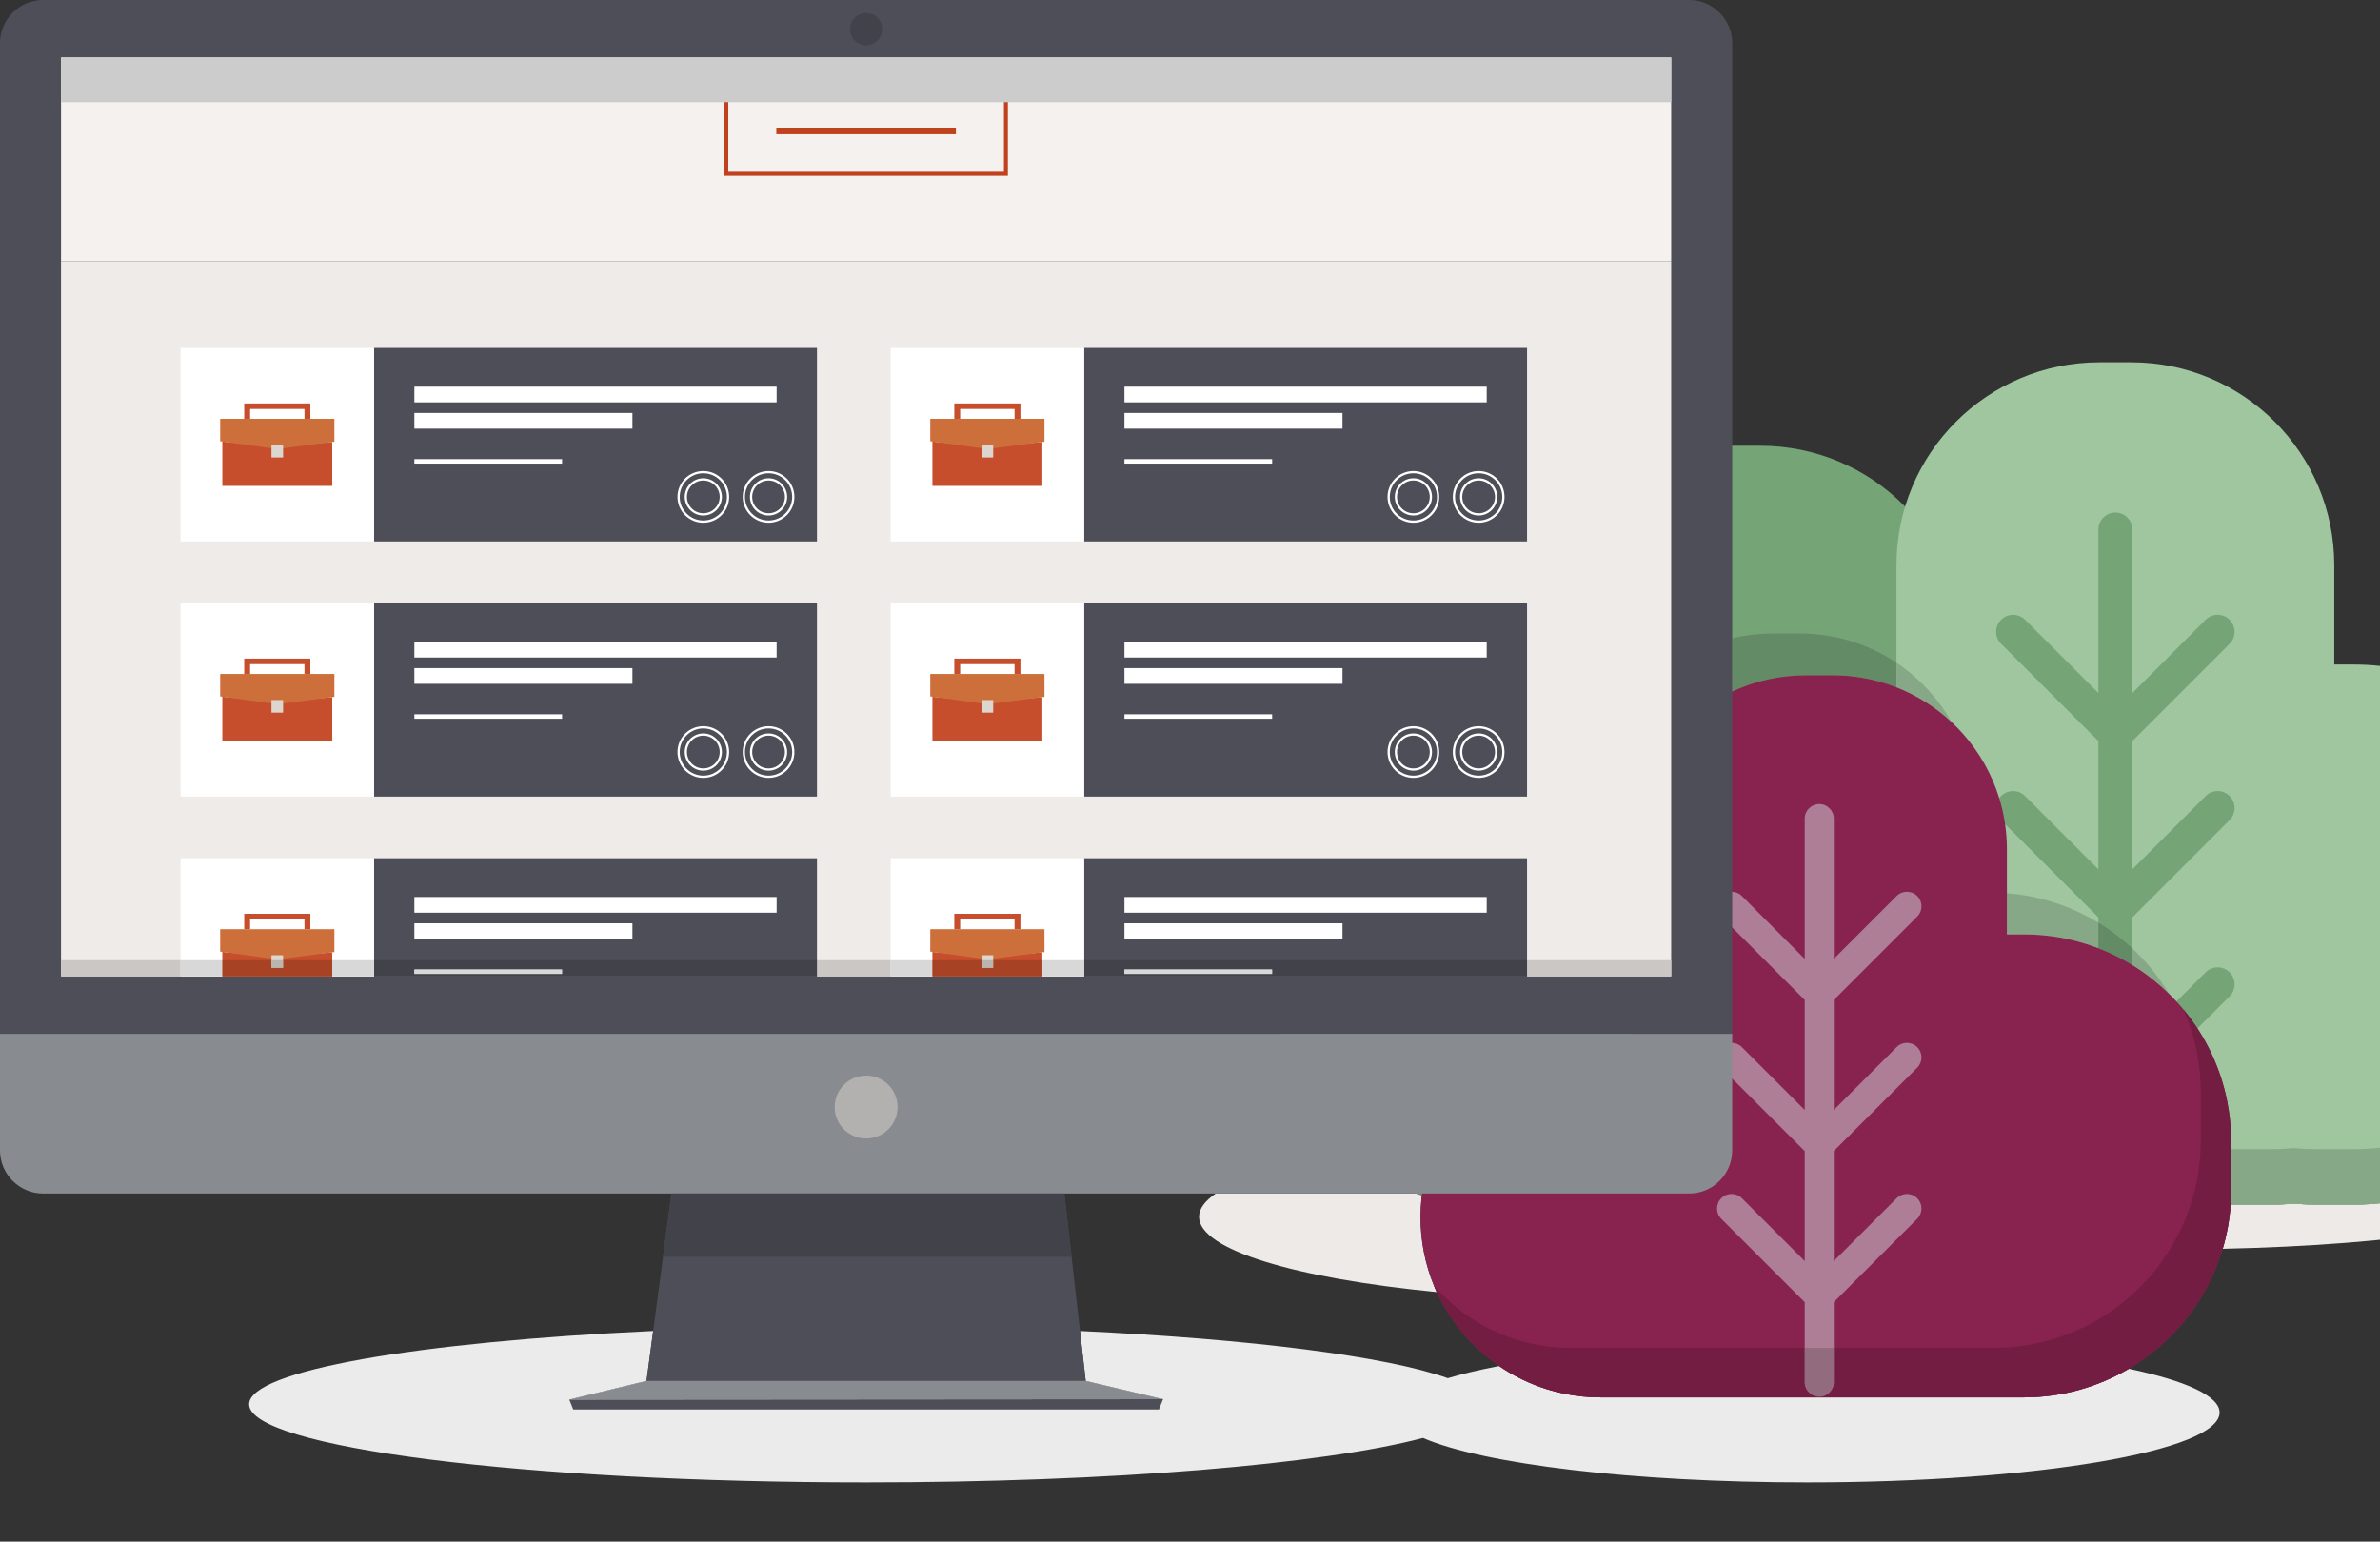 <?xml version="1.0" encoding="utf-8"?>
<!-- Generator: Adobe Illustrator 15.1.0, SVG Export Plug-In  -->
<!DOCTYPE svg PUBLIC "-//W3C//DTD SVG 1.1//EN" "http://www.w3.org/Graphics/SVG/1.1/DTD/svg11.dtd">
<svg version="1.1"
	 xmlns="http://www.w3.org/2000/svg" xmlns:xlink="http://www.w3.org/1999/xlink" xmlns:a="http://ns.adobe.com/AdobeSVGViewerExtensions/3.0/"
	 x="0px" y="0px" width="1062px" height="688px" viewBox="0 0 1062 688" enable-background="new 0 0 1062 688" xml:space="preserve"
	>
<rect x="0" y="0" width="1062" height="688" fill="#333333" stroke="none"/>
<defs>
</defs>
<path fill="#EDEAE7" d="M1106.41,521.922c-16.348,9.954-35.545,15.687-56.082,15.687h-16.844c-2.92,0-5.801-0.121-8.656-0.352
	c-0.482-0.039-0.962-0.08-1.441-0.124c-0.58,0.06-1.16,0.114-1.742,0.163c-2.424,0.206-4.868,0.313-7.34,0.313h-18.949
	c-0.477,6.799-1.682,13.403-3.553,19.718l0,0c79.324-1.743,140.014-11.382,140.014-23.01
	C1131.816,529.762,1122.504,525.512,1106.41,521.922"/>
<path fill="#EDEAE7" d="M631.791,532.651h-89.302c-4.847,3.303-7.446,6.794-7.446,10.404c0,14.724,43.211,27.461,106.051,33.572
	c-0.024-0.053-0.049-0.107-0.072-0.161c-0.053-0.11-0.102-0.223-0.15-0.336c-0.008-0.019-0.017-0.038-0.025-0.057
	c-0.188-0.406-0.363-0.823-0.542-1.25c-0.019-0.043-0.038-0.086-0.056-0.13c-0.147-0.332-0.284-0.675-0.424-1.019l-0.011-0.01
	c-3.827-9.376-5.944-19.639-5.944-30.393c0-1.481,0.039-2.955,0.119-4.417c0.074-1.384,0.186-2.759,0.334-4.123
	c0.047-0.433,0.098-0.864,0.152-1.294C633.574,533.19,632.679,532.928,631.791,532.651"/>
<path fill="#75A477" d="M884.777,295.572h-8.744v-6.042c0-50.04-40.566-90.605-90.607-90.605h-14.139
	c-50.041,0-91.666,43.605-90.605,90.605v59.604h-22.93c-48.018,0-86.951,38.924-86.951,86.954v13.568
	c0,34.201,19.742,63.779,48.455,77.974c4.83,2.399,9.92,4.35,15.219,5.81c7.404,2.064,15.217,3.159,23.277,3.159h190.99
	c3.066,0,6.102-0.155,9.086-0.468l0.002-0.002c3.326,0.309,6.691,0.475,10.096,0.475h16.852
	c59.637,0,107.982-48.345,107.982-107.981v-25.069C992.76,343.915,944.414,295.572,884.777,295.572"/>
<path fill="#9FC69F" d="M1050.334,296.575h-8.744v-44.277c0-50.041-40.566-90.606-90.606-90.606h-14.14
	c-50.04,0-90.607,40.565-90.607,90.606v97.838h-22.928c-48.021,0-86.951,38.929-86.951,86.95v13.569
	c0,48.021,38.93,86.95,86.951,86.95h190.994c3.068,0,6.098-0.164,9.084-0.473c3.324,0.307,6.69,0.473,10.096,0.473h16.852
	c59.637,0,107.982-48.345,107.982-107.981v-25.068C1158.316,344.92,1109.971,296.575,1050.334,296.575"/>
<path fill="#75A477" d="M994.902,365.978c2.959-2.958,2.959-7.754,0-10.712c-2.957-2.957-7.754-2.957-10.713,0l-32.7,32.704v-57.246
	l43.413-43.415c2.959-2.96,2.959-7.754,0-10.715c-2.957-2.957-7.754-2.957-10.713,0l-32.7,32.705v-72.981
	c0-4.185-3.394-7.575-7.577-7.575c-4.182,0-7.574,3.39-7.574,7.575v72.981l-32.704-32.705c-2.957-2.957-7.754-2.957-10.712,0
	c-2.957,2.96-2.957,7.754,0,10.715l43.416,43.415v57.246l-32.704-32.704c-2.957-2.957-7.754-2.957-10.712,0
	c-2.957,2.958-2.957,7.754,0,10.712l43.416,43.416v57.246l-32.704-32.705c-2.957-2.957-7.754-2.957-10.712,0
	c-2.957,2.959-2.957,7.754,0,10.713l43.416,43.416v46.51c0,4.183,3.393,7.575,7.574,7.575c4.184,0,7.577-3.392,7.577-7.575v-46.51
	l43.413-43.416c2.959-2.958,2.959-7.754,0-10.713c-2.957-2.957-7.754-2.957-10.713,0l-32.7,32.705v-57.246L994.902,365.978"/>
<path fill="#C9C6C3" d="M1021.645,537.296c-2.421,0.203-4.869,0.31-7.342,0.31h-18.947c0,0,0,0.001,0,0.002s0,0.001,0,0.001h18.949
	C1016.776,537.609,1019.221,537.501,1021.645,537.296 M1106.409,521.922c-16.345,9.953-35.538,15.684-56.075,15.684h-16.852
	c-2.914,0-5.799-0.121-8.654-0.349c2.855,0.231,5.736,0.352,8.656,0.352h16.844C1070.865,537.609,1090.063,531.876,1106.409,521.922
	L1106.409,521.922"/>
<path fill="#87A887" d="M1158.316,405.704c-0.458,59.247-48.633,107.136-107.988,107.136h-16.844c-3.41,0-6.768-0.167-10.096-0.479
	c-2.994,0.312-6.018,0.479-9.084,0.479h-18.721v18.222l0,0c0,2.199-0.075,4.38-0.229,6.544h18.947c2.473,0,4.921-0.106,7.342-0.31
	c0.582-0.049,1.164-0.104,1.744-0.165c0.479,0.045,0.959,0.087,1.439,0.126c2.855,0.228,5.74,0.349,8.654,0.349h16.852
	c20.537,0,39.73-5.73,56.075-15.684c2.607-1.587,5.146-3.285,7.603-5.081c7.563-5.531,14.377-12.021,20.269-19.292
	c15.03-18.553,24.036-42.188,24.036-67.925V405.704"/>
<path fill="#D8D8D8" d="M642.497,579.527c0.055,0.108,0.11,0.216,0.165,0.323c0.291,0.573,0.594,1.146,0.906,1.721
	c0.247,0.466,0.514,0.933,0.771,1.4c-0.258-0.467-0.524-0.933-0.77-1.4c-0.313-0.575-0.618-1.146-0.906-1.723
	C642.607,579.743,642.553,579.635,642.497,579.527 M641.094,576.627c0.045,0.097,0.089,0.194,0.134,0.291
	c-0.043-0.095-0.086-0.191-0.128-0.287c0-0.001-0.001-0.002-0.002-0.003L641.094,576.627"/>
<path fill="#C9C6C3" d="M641.021,576.467c0.023,0.054,0.048,0.107,0.072,0.161l0.004,0
	C641.072,576.575,641.046,576.521,641.021,576.467 M640.248,574.694c0.018,0.043,0.037,0.086,0.056,0.13
	c0.179,0.426,0.354,0.844,0.542,1.25c0.009,0.019,0.018,0.038,0.025,0.057c-0.008-0.02-0.017-0.039-0.025-0.059
	c-0.188-0.406-0.363-0.822-0.542-1.252C640.285,574.779,640.266,574.737,640.248,574.694 M633.988,538.856
	c-0.08,1.462-0.119,2.936-0.119,4.417c0,10.754,2.117,21.016,5.944,30.393l0.011,0.01c-0.001,0-0.002-0.001-0.002-0.002
	l-0.005-0.005c-3.829-9.375-5.946-19.639-5.946-30.396C633.871,541.792,633.908,540.319,633.988,538.856 M634.475,533.438
	c-0.055,0.431-0.105,0.862-0.152,1.294c0.048-0.432,0.099-0.864,0.154-1.294C634.476,533.439,634.475,533.439,634.475,533.438
	L634.475,533.438"/>
<path fill="#638B65" d="M634.576,532.651h-2.785c0.888,0.276,1.783,0.539,2.684,0.787l0,0l0,0c0,0,0.001,0,0.002,0
	c0,0,0-0.001,0-0.002c0.029-0.259,0.063-0.523,0.1-0.782C634.576,532.654,634.576,532.652,634.576,532.651 M803.175,282.748h-12.12
	c-6.233,0-12.297,0.735-18.107,2.123v23.748c9.957-4.647,21.068-7.241,32.784-7.241h12.116c4.193,0,8.316,0.33,12.321,0.977
	c5.577,0.889,10.957,2.37,16.067,4.382v-10.965C833.906,287.546,819.096,282.748,803.175,282.748"/>
<path fill="#87A887" d="M985.811,466.782c-0.123,0.204-0.246,0.406-0.37,0.609l0.075,0.149l0.003,0.006
	C985.617,467.292,985.715,467.037,985.811,466.782 M951.489,423.258v7.439c0.001,0,0.001,0,0.001,0.001
	c5.926,3.651,11.406,7.947,16.344,12.796C963.35,435.995,957.838,429.185,951.489,423.258 M895.521,398.644v18.354h7.498
	c11.109,0,21.755,1.964,31.625,5.551c0.572,0.208,1.135,0.418,1.693,0.635v-11.409c-1.621-0.984-3.275-1.921-4.961-2.806
	C920.521,403.253,908.391,399.635,895.521,398.644 M846.236,295.771v10.965c0.001,0,0.001,0,0.002,0.001
	c9.187,3.604,17.521,8.916,24.613,15.539c0.001,0,0.002,0.001,0.002,0.001c-5.568-9.856-13.234-18.377-22.382-24.959
	C847.736,296.79,846.991,296.274,846.236,295.771"/>
<path fill="#638B65" d="M936.338,411.776v11.409l0,0c5.301,2.047,10.368,4.571,15.151,7.512v-7.439
	C946.858,418.935,941.783,415.082,936.338,411.776"/>
<path fill="#EBEBEB" d="M291.455,593.993c-105.233,4.901-180.295,17.706-180.295,32.727c0,19.25,123.26,34.86,275.318,34.86
	c109.551,0,204.156-8.106,248.486-19.834c26.797,11.612,93.447,19.834,171.432,19.834c101.635,0,184.023-13.97,184.023-31.19
	c0-7.388-15.156-14.176-40.482-19.521c-13.758,8.104-29.796,12.758-46.918,12.758H714.219c-1.387,0-2.764-0.037-4.129-0.107
	c-1.375-0.07-2.734-0.176-4.08-0.311c-1.354-0.136-2.701-0.307-4.023-0.513c-1.324-0.2-2.646-0.44-3.953-0.711
	c-1.313-0.259-2.605-0.564-3.888-0.895c-1.288-0.334-2.558-0.688-3.816-1.089c-7.688-2.388-14.876-5.898-21.381-10.351
	c-8.722,1.659-16.409,3.475-22.897,5.422c-27.256-9.739-87.706-17.486-164.127-21.062l2.541,22.297l34.473,8.146l-1.806,4.527
	H255.811l-1.729-4.334h-0.07l34.473-8.339L291.455,593.993"/>
<path fill="#88224E" d="M995.584,509.564v21.498c0,2.199-0.075,4.381-0.229,6.546c-0.477,6.799-1.682,13.404-3.553,19.72
	c-6.705,22.698-21.88,41.765-41.865,53.542c-13.758,8.104-29.796,12.758-46.918,12.758H714.219c-1.387,0-2.764-0.037-4.129-0.107
	c-1.375-0.07-2.734-0.176-4.08-0.311c-1.354-0.136-2.701-0.307-4.023-0.513c-1.324-0.2-2.646-0.44-3.953-0.711
	c-1.313-0.259-2.605-0.564-3.888-0.895c-1.288-0.334-2.558-0.688-3.816-1.089c-7.688-2.388-14.876-5.898-21.381-10.351
	c-4.142-2.824-8.011-6.029-11.552-9.57c-2.27-2.27-4.41-4.669-6.393-7.205c-0.301-0.388-0.605-0.77-0.895-1.17
	c-0.494-0.635-0.959-1.283-1.418-1.928c-0.322-0.447-0.641-0.906-0.953-1.365c-0.434-0.647-0.863-1.295-1.28-1.94
	c-0.271-0.417-0.53-0.84-0.794-1.271c-0.424-0.688-0.836-1.388-1.241-2.088l-0.007-0.005c-0.281-0.513-0.576-1.023-0.846-1.536
	c-0.313-0.575-0.618-1.146-0.906-1.723c-0.201-0.382-0.4-0.782-0.588-1.166c-0.178-0.347-0.354-0.699-0.512-1.051
	c-0.161-0.33-0.318-0.666-0.465-1.001c-0.09-0.181-0.172-0.37-0.254-0.559c-0.188-0.406-0.363-0.822-0.542-1.252
	c-0.169-0.371-0.323-0.759-0.481-1.147l-0.005-0.005c-3.829-9.375-5.946-19.639-5.946-30.396c0-3.323,0.193-6.611,0.605-9.834
	c0.029-0.259,0.063-0.523,0.1-0.782c1.076-8.182,3.389-15.979,6.741-23.191c11.005-23.714,33.248-41.159,59.897-45.5
	c4.234-0.694,8.57-1.053,13.004-1.053h13.84v-83.865c0-10.605,2.13-20.704,5.971-29.908c2.946-7.059,6.904-13.587,11.693-19.404
	c7.332-8.923,16.627-16.18,27.225-21.115c9.957-4.647,21.068-7.241,32.784-7.241h12.116c4.193,0,8.316,0.33,12.321,0.977
	c5.577,0.889,10.958,2.37,16.069,4.383c9.187,3.604,17.521,8.916,24.613,15.539c1.818,1.693,3.548,3.462,5.182,5.329
	c7.247,8.188,12.787,17.902,16.076,28.62c0.535,1.745,1.018,3.523,1.428,5.322c0.472,2.042,0.859,4.112,1.166,6.211
	c0.541,3.682,0.818,7.452,0.818,11.288v37.954h7.498c11.109,0,21.755,1.964,31.625,5.551c0.572,0.208,1.135,0.418,1.693,0.635
	c5.302,2.047,10.369,4.571,15.152,7.513c5.928,3.652,11.41,7.951,16.352,12.803c1.141,1.117,2.258,2.265,3.34,3.442
	c1.111,1.205,2.193,2.446,3.24,3.716l0.012,0.005c1.012,1.224,1.981,2.477,2.917,3.748c0.401,0.523,0.771,1.041,1.147,1.576
	c0.389,0.542,0.771,1.083,1.137,1.635c0.086,0.118,0.169,0.23,0.24,0.347c0.229,0.335,0.453,0.677,0.682,1.023
	c0.141,0.23,0.288,0.459,0.437,0.689c0.294,0.447,0.581,0.904,0.862,1.364c0.148,0.242,0.307,0.488,0.447,0.74
	c1.112,1.825,2.152,3.689,3.135,5.6l0.078,0.153l0.006,0.012v0.012v0.005c0.07,0.123,0.134,0.252,0.193,0.389
	c0.253,0.494,0.5,0.982,0.729,1.483c0.276,0.545,0.535,1.092,0.782,1.657c0.117,0.242,0.223,0.483,0.334,0.73
	c0.254,0.564,0.502,1.141,0.742,1.71c0.294,0.689,0.582,1.388,0.854,2.089c0.763,1.917,1.464,3.87,2.088,5.858l0.064,0.211
	c0.111,0.335,0.218,0.665,0.311,1.001c0.125,0.399,0.242,0.782,0.342,1.181c0.088,0.259,0.159,0.518,0.223,0.782
	c0.178,0.595,0.335,1.177,0.477,1.771c0.178,0.677,0.348,1.346,0.501,2.035c0.034,0.112,0.054,0.229,0.088,0.342
	c0.095,0.399,0.176,0.804,0.259,1.212c0.094,0.386,0.176,0.77,0.252,1.17c0.26,1.311,0.501,2.646,0.706,3.981
	c0.118,0.665,0.212,1.348,0.296,2.013c0.07,0.511,0.135,1.023,0.188,1.535c0.07,0.552,0.135,1.106,0.176,1.659
	c0.059,0.582,0.112,1.165,0.154,1.752c0.021,0.195,0.047,0.406,0.053,0.606c0.04,0.601,0.082,1.217,0.117,1.823
	c0.012,0.112,0.012,0.23,0.012,0.342c0.048,0.765,0.07,1.518,0.094,2.277C995.572,507.97,995.584,508.763,995.584,509.564"/>
<path fill="#AD7E95" d="M855.501,476.495c2.536-2.538,2.536-6.647,0-9.183c-2.536-2.536-6.646-2.536-9.184,0l-28.034,28.035v-49.074
	l37.218-37.216c2.536-2.536,2.536-6.648,0-9.184c-2.536-2.534-6.646-2.538-9.184,0l-28.034,28.035v-62.563
	c0-3.587-2.908-6.494-6.492-6.494c-3.588,0-6.494,2.907-6.494,6.494v62.563l-28.033-28.035c-2.536-2.536-6.648-2.536-9.184,0
	c-2.537,2.536-2.537,6.647,0,9.184l37.217,37.216v49.074l-28.033-28.035c-2.536-2.536-6.646-2.538-9.184,0
	c-2.537,2.536-2.537,6.646,0,9.183l37.217,37.218v49.072l-28.033-28.035c-2.536-2.536-6.646-2.538-9.184,0
	c-2.537,2.536-2.537,6.647,0,9.184l37.217,37.218v35.67c0,3.585,2.906,6.492,6.494,6.492c3.584,0,6.492-2.907,6.492-6.492v-35.67
	l37.218-37.218c2.536-2.536,2.536-6.648,0-9.184s-6.646-2.536-9.184,0l-28.034,28.035v-49.072L855.501,476.495"/>
<path fill="#731D42" d="M974.434,450.665c1.494,3.435,2.775,6.976,3.841,10.611c1.219,4.117,2.147,8.358,2.775,12.7
	c0.137,0.929,0.259,1.864,0.366,2.805l0.005,0.035v0.024c0.405,3.487,0.612,7.046,0.612,10.645v21.486
	c0,0.724-0.006,1.44-0.029,2.158c-0.006,0.572-0.029,1.141-0.048,1.712c-0.358,8.617-1.888,16.922-4.446,24.768
	c-0.199,0.628-0.411,1.253-0.629,1.87c-2.23,6.394-5.141,12.464-8.646,18.128c-16.303,26.367-45.488,43.93-78.772,43.93h-71.179
	v15.287c0,3.585-2.908,6.492-6.492,6.492c-3.588,0-6.494-2.907-6.494-6.492v-15.287H700.674c-22.197,0-42.283-8.994-56.822-23.533
	c-0.406-0.406-0.807-0.812-1.193-1.224c-0.977-1.011-1.918-2.045-2.836-3.105c0.158,0.388,0.313,0.776,0.481,1.147
	c0.179,0.43,0.354,0.846,0.542,1.252c0.082,0.189,0.164,0.378,0.254,0.559c0.146,0.335,0.304,0.671,0.465,1.001
	c0.158,0.353,0.334,0.705,0.512,1.051c0.188,0.383,0.387,0.784,0.588,1.166c0.288,0.576,0.594,1.148,0.906,1.723
	c0.27,0.513,0.564,1.023,0.846,1.536l0.007,0.005c0.405,0.701,0.817,1.4,1.241,2.088c0.264,0.43,0.523,0.853,0.794,1.271
	c0.417,0.646,0.847,1.293,1.28,1.94c0.313,0.459,0.631,0.918,0.953,1.365c0.459,0.646,0.924,1.293,1.418,1.928
	c0.289,0.4,0.594,0.782,0.895,1.17c1.982,2.536,4.123,4.935,6.393,7.205c3.541,3.541,7.41,6.746,11.552,9.57
	c6.505,4.452,13.692,7.963,21.381,10.351c1.259,0.4,2.528,0.754,3.816,1.089c1.282,0.33,2.575,0.635,3.888,0.895
	c1.307,0.271,2.629,0.511,3.953,0.711c1.322,0.206,2.67,0.376,4.023,0.513c1.346,0.135,2.705,0.24,4.08,0.311
	c1.365,0.071,2.742,0.107,4.129,0.107H903.02c17.122,0,33.16-4.654,46.918-12.758c19.985-11.776,35.16-30.844,41.865-53.542
	c1.871-6.316,3.076-12.92,3.553-19.72c0.153-2.165,0.229-4.347,0.229-6.546V512.84v-3.276c0-0.801-0.012-1.594-0.029-2.388
	c-0.023-0.759-0.046-1.512-0.094-2.277c0-0.112,0-0.229-0.012-0.342c-0.035-0.606-0.077-1.222-0.117-1.823
	c-0.006-0.2-0.031-0.411-0.053-0.606c-0.042-0.587-0.096-1.17-0.154-1.752c-0.041-0.552-0.105-1.106-0.176-1.659
	c-0.053-0.511-0.117-1.024-0.188-1.535c-0.084-0.665-0.178-1.348-0.296-2.013c-0.205-1.334-0.446-2.67-0.706-3.981
	c-0.076-0.4-0.158-0.784-0.252-1.17c-0.083-0.408-0.164-0.813-0.259-1.212c-0.034-0.112-0.054-0.229-0.088-0.342
	c-0.153-0.689-0.323-1.358-0.501-2.035c-0.142-0.594-0.299-1.176-0.477-1.771c-0.063-0.264-0.135-0.523-0.223-0.782
	c-0.1-0.398-0.217-0.782-0.342-1.181c-0.093-0.336-0.199-0.666-0.311-1.001l-0.064-0.211c-0.624-1.988-1.325-3.941-2.088-5.858
	c-0.271-0.701-0.56-1.4-0.854-2.089c-0.24-0.569-0.488-1.146-0.742-1.71c-0.111-0.247-0.217-0.489-0.334-0.73
	c-0.247-0.564-0.506-1.111-0.782-1.657c-0.229-0.501-0.477-0.989-0.729-1.483c-0.06-0.137-0.123-0.266-0.193-0.389v-0.005v-0.012
	l-0.003-0.006l-0.003-0.006l-0.075-0.149l-0.003-0.004c-0.982-1.911-2.022-3.775-3.135-5.6c-0.141-0.252-0.299-0.499-0.447-0.74
	c-0.281-0.459-0.568-0.917-0.862-1.364c-0.148-0.229-0.296-0.459-0.437-0.689c-0.229-0.347-0.453-0.688-0.682-1.023
	c-0.071-0.117-0.154-0.229-0.24-0.347c-0.366-0.552-0.748-1.092-1.137-1.635c-0.377-0.535-0.746-1.053-1.147-1.576
	C976.415,453.142,975.445,451.888,974.434,450.665"/>
<path fill="#936B7E" d="M818.283,601.535h-12.986v15.287c0,3.585,2.906,6.492,6.494,6.492c3.584,0,6.492-2.907,6.492-6.492V601.535"
	/>
<polyline fill="#EDEAE7" points="484.465,616.31 288.484,616.31 254.012,624.648 254.082,624.648 255.811,628.983 517.132,628.983 
	518.938,624.456 484.465,616.31 "/>
<polyline fill="#4E4E58" points="484.465,616.31 288.484,616.31 291.455,593.993 295.854,560.899 299.613,532.655 299.699,531.985 
	474.855,531.985 474.932,532.655 478.149,560.899 481.924,594.012 484.465,616.31 "/>
<path fill="#888B90" d="M0,461.363v52.069C0,524,8.648,532.651,19.225,532.651h734.511c10.563,0,19.212-8.651,19.212-19.219v-52.069
	H0"/>
<path fill="#4E4E58" d="M772.947,19.221C772.947,8.65,764.298,0,753.735,0H19.225C8.648,0,0,8.65,0,19.221v442.142h772.947V19.221"
	/>
<polyline fill="#EEEBE8" points="745.719,435.735 27.232,435.735 27.232,116.609 745.719,116.609 745.719,435.735 "/>
<polyline fill="#F4F1EF" points="745.719,116.609 27.232,116.609 27.232,25.628 745.719,25.628 745.719,116.609 "/>
<polygon fill="#888B90" points="518.938,624.456 254.082,624.649 254.012,624.649 288.484,616.309 484.465,616.309 "/>
<polygon fill="#4E4E58" points="518.938,624.456 517.132,628.984 255.812,628.984 254.082,624.649 "/>
<g>
	<defs>
		<polyline id="SVGID_2_" points="745.719,435.735 27.232,435.735 27.232,25.628 745.719,25.628 745.719,435.735 		"/>
	</defs>
	<clipPath id="SVGID_4_">
		<use xlink:href="#SVGID_2_"  overflow="visible"/>
	</clipPath>
	<rect x="166.9" y="155.285" clip-path="url(#SVGID_4_)" fill="#4E4E58" width="197.643" height="86.344"/>
	<rect x="80.557" y="155.285" clip-path="url(#SVGID_4_)" fill="#FFFFFF" width="86.344" height="86.344"/>
	<polyline clip-path="url(#SVGID_4_)" fill="#FFFFFF" points="184.896,179.565 346.547,179.565 346.547,172.565 184.896,172.565 	
		"/>
	<polyline clip-path="url(#SVGID_4_)" fill="#FFFFFF" points="184.896,191.302 282.191,191.302 282.191,184.302 184.896,184.302 	
		"/>
	<polyline clip-path="url(#SVGID_4_)" fill="#FFFFFF" points="184.896,206.895 250.804,206.895 250.804,204.895 184.896,204.895 	
		"/>
	<path clip-path="url(#SVGID_4_)" fill="#FFFFFF" d="M353.984,221.749h-0.5c0,2.912-1.179,5.542-3.086,7.451
		c-1.909,1.908-4.54,3.086-7.451,3.086c-2.912,0-5.543-1.178-7.451-3.086c-1.908-1.909-3.086-4.54-3.086-7.451
		s1.178-5.543,3.086-7.451c1.908-1.908,4.539-3.086,7.451-3.086c2.911,0,5.542,1.178,7.451,3.086
		c1.907,1.909,3.086,4.54,3.086,7.451H353.984h0.5c0-6.372-5.166-11.537-11.537-11.538c-6.372,0-11.537,5.166-11.537,11.538
		s5.165,11.537,11.537,11.538c6.371,0,11.537-5.166,11.537-11.538H353.984z"/>
	<path clip-path="url(#SVGID_4_)" fill="#FFFFFF" d="M350.752,221.749h-0.5c0,2.019-0.816,3.841-2.14,5.165
		c-1.323,1.323-3.146,2.139-5.165,2.139s-3.842-0.816-5.165-2.139c-1.323-1.323-2.14-3.146-2.14-5.165s0.816-3.842,2.14-5.165
		c1.323-1.323,3.146-2.139,5.165-2.139s3.842,0.816,5.165,2.139c1.323,1.323,2.14,3.146,2.14,5.165H350.752h0.5
		c0-4.586-3.719-8.304-8.305-8.305c-4.586,0-8.305,3.718-8.305,8.305s3.719,8.304,8.305,8.304c4.586,0,8.305-3.718,8.305-8.304
		H350.752z"/>
	<path clip-path="url(#SVGID_4_)" fill="#FFFFFF" d="M324.867,221.749h-0.5c0,2.912-1.179,5.542-3.086,7.451
		c-1.909,1.908-4.54,3.086-7.451,3.086c-2.912,0-5.543-1.178-7.451-3.086c-1.908-1.909-3.086-4.54-3.086-7.451
		s1.178-5.543,3.086-7.451c1.908-1.908,4.539-3.086,7.451-3.086c2.911,0,5.542,1.178,7.451,3.086
		c1.907,1.909,3.086,4.54,3.086,7.451H324.867h0.5c0-6.372-5.166-11.537-11.537-11.538c-6.372,0-11.537,5.166-11.537,11.538
		s5.165,11.537,11.537,11.538c6.371,0,11.537-5.166,11.537-11.538H324.867z"/>
	<path clip-path="url(#SVGID_4_)" fill="#FFFFFF" d="M321.635,221.749h-0.5c0,2.019-0.816,3.841-2.14,5.165
		c-1.323,1.323-3.146,2.139-5.165,2.139c-2.02,0-3.842-0.816-5.166-2.139c-1.322-1.323-2.139-3.146-2.139-5.165
		s0.816-3.842,2.139-5.165c1.324-1.323,3.146-2.139,5.166-2.139c2.019,0,3.842,0.816,5.165,2.139c1.323,1.323,2.14,3.146,2.14,5.165
		H321.635h0.5c0-4.586-3.719-8.304-8.305-8.305c-4.587,0-8.305,3.718-8.305,8.305s3.718,8.304,8.305,8.304
		c4.586,0,8.305-3.718,8.305-8.304H321.635z"/>
	<path clip-path="url(#SVGID_4_)" fill="#C64E2C" d="M123.73,199.441l-24.523-2.4v19.807h49.046v-19.614L123.73,199.441z
		 M108.976,180.067v6.856h2.62v-4.406h24.269v4.406h2.62v-6.856H108.976z"/>
	<polygon clip-path="url(#SVGID_4_)" fill="#CC6F3A" points="149.213,186.923 149.213,197.146 148.253,197.233 123.73,200.4 
		99.207,197.041 98.246,196.947 98.246,186.923 	"/>
	<rect x="121.133" y="198.546" clip-path="url(#SVGID_4_)" fill="#DCD6CF" width="5.192" height="5.62"/>
	<rect x="483.757" y="155.285" clip-path="url(#SVGID_4_)" fill="#4E4E58" width="197.642" height="86.344"/>
	<rect x="397.413" y="155.285" clip-path="url(#SVGID_4_)" fill="#FFFFFF" width="86.344" height="86.344"/>
	<polyline clip-path="url(#SVGID_4_)" fill="#FFFFFF" points="501.753,179.565 663.402,179.565 663.402,172.565 501.753,172.565 	
		"/>
	<polyline clip-path="url(#SVGID_4_)" fill="#FFFFFF" points="501.753,191.302 599.049,191.302 599.049,184.302 501.753,184.302 	
		"/>
	<polyline clip-path="url(#SVGID_4_)" fill="#FFFFFF" points="501.753,206.895 567.66,206.895 567.66,204.895 501.753,204.895 	"/>
	<path clip-path="url(#SVGID_4_)" fill="#FFFFFF" d="M670.842,221.749h-0.5c0,2.911-1.18,5.542-3.087,7.451
		c-1.909,1.908-4.54,3.086-7.451,3.086s-5.542-1.178-7.451-3.086c-1.907-1.909-3.086-4.54-3.086-7.451s1.179-5.543,3.086-7.451
		c1.909-1.908,4.54-3.086,7.451-3.086s5.542,1.178,7.451,3.086c1.907,1.909,3.087,4.54,3.087,7.451H670.842h0.5
		c0-6.373-5.166-11.537-11.538-11.538c-6.372,0-11.537,5.166-11.538,11.538c0.001,6.372,5.166,11.537,11.538,11.538
		c6.372,0,11.538-5.165,11.538-11.538H670.842z"/>
	<path clip-path="url(#SVGID_4_)" fill="#FFFFFF" d="M667.608,221.749h-0.501c0,2.019-0.816,3.841-2.139,5.165
		c-1.323,1.323-3.146,2.139-5.165,2.139s-3.841-0.816-5.165-2.139c-1.322-1.323-2.139-3.146-2.139-5.165s0.816-3.842,2.139-5.165
		c1.324-1.323,3.146-2.139,5.165-2.139s3.842,0.816,5.165,2.139c1.322,1.323,2.139,3.146,2.139,5.165H667.608h0.5
		c-0.001-4.586-3.718-8.304-8.305-8.305c-4.587,0-8.304,3.718-8.304,8.305s3.718,8.304,8.304,8.304c4.587,0,8.304-3.718,8.305-8.304
		H667.608z"/>
	<path clip-path="url(#SVGID_4_)" fill="#FFFFFF" d="M641.724,221.749h-0.501c0,2.911-1.178,5.542-3.086,7.451
		c-1.908,1.908-4.54,3.086-7.451,3.086c-2.912,0-5.543-1.178-7.451-3.086c-1.908-1.909-3.086-4.54-3.086-7.451
		s1.178-5.543,3.086-7.451c1.908-1.908,4.539-3.086,7.451-3.086c2.911,0,5.543,1.178,7.451,3.086
		c1.908,1.909,3.086,4.54,3.086,7.451H641.724h0.5c-0.001-6.373-5.167-11.537-11.538-11.538c-6.372,0-11.537,5.166-11.537,11.538
		s5.165,11.537,11.537,11.538c6.371,0,11.537-5.165,11.538-11.538H641.724z"/>
	<path clip-path="url(#SVGID_4_)" fill="#FFFFFF" d="M638.49,221.749h-0.5c0,2.019-0.816,3.841-2.14,5.165
		c-1.323,1.323-3.146,2.139-5.165,2.139s-3.842-0.816-5.165-2.139c-1.323-1.323-2.14-3.146-2.14-5.165s0.816-3.842,2.14-5.165
		c1.323-1.323,3.146-2.139,5.165-2.139s3.842,0.816,5.165,2.139c1.323,1.323,2.14,3.146,2.14,5.165H638.49h0.5
		c0-4.586-3.719-8.304-8.305-8.305c-4.586,0-8.305,3.718-8.305,8.305s3.719,8.304,8.305,8.304c4.586,0,8.305-3.718,8.305-8.304
		H638.49z"/>
	<path clip-path="url(#SVGID_4_)" fill="#C64E2C" d="M440.586,199.441l-24.523-2.4v19.807h49.047v-19.614L440.586,199.441z
		 M425.832,180.067v6.856h2.619v-4.406h24.27v4.406h2.62v-6.856H425.832z"/>
	<polygon clip-path="url(#SVGID_4_)" fill="#CC6F3A" points="466.068,186.923 466.068,197.146 465.109,197.233 440.586,200.4 
		416.063,197.041 415.102,196.947 415.102,186.923 	"/>
	<rect x="437.988" y="198.546" clip-path="url(#SVGID_4_)" fill="#DCD6CF" width="5.193" height="5.62"/>
	<rect x="166.9" y="269.162" clip-path="url(#SVGID_4_)" fill="#4E4E58" width="197.643" height="86.344"/>
	<rect x="80.557" y="269.162" clip-path="url(#SVGID_4_)" fill="#FFFFFF" width="86.344" height="86.344"/>
	<polyline clip-path="url(#SVGID_4_)" fill="#FFFFFF" points="184.896,293.442 346.547,293.442 346.547,286.442 184.896,286.442 	
		"/>
	<polyline clip-path="url(#SVGID_4_)" fill="#FFFFFF" points="184.896,305.18 282.191,305.18 282.191,298.18 184.896,298.18 	"/>
	<polyline clip-path="url(#SVGID_4_)" fill="#FFFFFF" points="184.896,320.771 250.804,320.771 250.804,318.771 184.896,318.771 	
		"/>
	<path clip-path="url(#SVGID_4_)" fill="#FFFFFF" d="M353.984,335.626h-0.5c0,2.912-1.179,5.542-3.086,7.451
		c-1.909,1.908-4.54,3.086-7.451,3.086c-2.912,0-5.543-1.178-7.451-3.086c-1.908-1.909-3.086-4.54-3.086-7.451
		s1.178-5.543,3.086-7.451c1.908-1.908,4.539-3.086,7.451-3.086c2.911,0,5.542,1.178,7.451,3.086
		c1.907,1.909,3.086,4.54,3.086,7.451H353.984h0.5c0-6.372-5.166-11.537-11.537-11.538c-6.372,0-11.537,5.166-11.537,11.538
		s5.165,11.537,11.537,11.538c6.371,0,11.537-5.166,11.537-11.538H353.984z"/>
	<path clip-path="url(#SVGID_4_)" fill="#FFFFFF" d="M350.752,335.626h-0.5c0,2.019-0.816,3.841-2.14,5.165
		c-1.323,1.323-3.146,2.139-5.165,2.139s-3.842-0.816-5.165-2.139c-1.323-1.323-2.14-3.146-2.14-5.165s0.816-3.842,2.14-5.165
		c1.323-1.323,3.146-2.139,5.165-2.139s3.842,0.816,5.165,2.139c1.323,1.323,2.14,3.146,2.14,5.165H350.752h0.5
		c0-4.586-3.719-8.304-8.305-8.305c-4.586,0-8.305,3.718-8.305,8.305s3.719,8.304,8.305,8.304c4.586,0,8.305-3.718,8.305-8.304
		H350.752z"/>
	<path clip-path="url(#SVGID_4_)" fill="#FFFFFF" d="M324.867,335.626h-0.5c0,2.912-1.179,5.542-3.086,7.451
		c-1.909,1.908-4.54,3.086-7.451,3.086c-2.912,0-5.543-1.178-7.451-3.086c-1.908-1.909-3.086-4.54-3.086-7.451
		s1.178-5.543,3.086-7.451c1.908-1.908,4.539-3.086,7.451-3.086c2.911,0,5.542,1.178,7.451,3.086
		c1.907,1.909,3.086,4.54,3.086,7.451H324.867h0.5c0-6.372-5.166-11.537-11.537-11.538c-6.372,0-11.537,5.166-11.537,11.538
		s5.165,11.537,11.537,11.538c6.371,0,11.537-5.166,11.537-11.538H324.867z"/>
	<path clip-path="url(#SVGID_4_)" fill="#FFFFFF" d="M321.635,335.626h-0.5c0,2.019-0.816,3.841-2.14,5.165
		c-1.323,1.323-3.146,2.139-5.165,2.139c-2.02,0-3.842-0.816-5.166-2.139c-1.322-1.323-2.139-3.146-2.139-5.165
		s0.816-3.842,2.139-5.165c1.324-1.323,3.146-2.139,5.166-2.139c2.019,0,3.842,0.816,5.165,2.139c1.323,1.323,2.14,3.146,2.14,5.165
		H321.635h0.5c0-4.586-3.719-8.304-8.305-8.305c-4.587,0-8.305,3.718-8.305,8.305s3.718,8.304,8.305,8.304
		c4.586,0,8.305-3.718,8.305-8.304H321.635z"/>
	<path clip-path="url(#SVGID_4_)" fill="#C64E2C" d="M123.73,313.318l-24.523-2.4v19.807h49.046V311.11L123.73,313.318z
		 M108.976,293.944v6.856h2.62v-4.406h24.269v4.406h2.62v-6.856H108.976z"/>
	<polygon clip-path="url(#SVGID_4_)" fill="#CC6F3A" points="149.213,300.8 149.213,311.023 148.253,311.11 123.73,314.277 
		99.207,310.917 98.246,310.824 98.246,300.8 	"/>
	<rect x="121.133" y="312.423" clip-path="url(#SVGID_4_)" fill="#DCD6CF" width="5.192" height="5.62"/>
	<rect x="483.757" y="269.162" clip-path="url(#SVGID_4_)" fill="#4E4E58" width="197.642" height="86.344"/>
	<rect x="397.413" y="269.162" clip-path="url(#SVGID_4_)" fill="#FFFFFF" width="86.344" height="86.344"/>
	<polyline clip-path="url(#SVGID_4_)" fill="#FFFFFF" points="501.753,293.442 663.402,293.442 663.402,286.442 501.753,286.442 	
		"/>
	<polyline clip-path="url(#SVGID_4_)" fill="#FFFFFF" points="501.753,305.18 599.049,305.18 599.049,298.18 501.753,298.18 	"/>
	<polyline clip-path="url(#SVGID_4_)" fill="#FFFFFF" points="501.753,320.771 567.66,320.771 567.66,318.771 501.753,318.771 	"/>
	<path clip-path="url(#SVGID_4_)" fill="#FFFFFF" d="M670.842,335.626h-0.5c0,2.911-1.18,5.542-3.087,7.451
		c-1.909,1.908-4.54,3.086-7.451,3.086s-5.542-1.178-7.451-3.086c-1.907-1.909-3.086-4.54-3.086-7.451s1.179-5.543,3.086-7.451
		c1.909-1.908,4.54-3.086,7.451-3.086s5.542,1.178,7.451,3.086c1.907,1.909,3.087,4.54,3.087,7.451H670.842h0.5
		c0-6.373-5.166-11.537-11.538-11.538c-6.372,0-11.537,5.166-11.538,11.538c0.001,6.372,5.166,11.537,11.538,11.538
		c6.372,0,11.538-5.165,11.538-11.538H670.842z"/>
	<path clip-path="url(#SVGID_4_)" fill="#FFFFFF" d="M667.608,335.626h-0.501c0,2.019-0.816,3.841-2.139,5.165
		c-1.323,1.323-3.146,2.139-5.165,2.139s-3.841-0.816-5.165-2.139c-1.322-1.323-2.139-3.146-2.139-5.165s0.816-3.842,2.139-5.165
		c1.324-1.323,3.146-2.139,5.165-2.139s3.842,0.816,5.165,2.139c1.322,1.323,2.139,3.146,2.139,5.165H667.608h0.5
		c-0.001-4.586-3.718-8.304-8.305-8.305c-4.587,0-8.304,3.718-8.304,8.305s3.718,8.304,8.304,8.304c4.587,0,8.304-3.718,8.305-8.304
		H667.608z"/>
	<path clip-path="url(#SVGID_4_)" fill="#FFFFFF" d="M641.724,335.626h-0.501c0,2.911-1.178,5.542-3.086,7.451
		c-1.908,1.908-4.54,3.086-7.451,3.086c-2.912,0-5.543-1.178-7.451-3.086c-1.908-1.909-3.086-4.54-3.086-7.451
		s1.178-5.543,3.086-7.451c1.908-1.908,4.539-3.086,7.451-3.086c2.911,0,5.543,1.178,7.451,3.086
		c1.908,1.909,3.086,4.54,3.086,7.451H641.724h0.5c-0.001-6.373-5.167-11.537-11.538-11.538c-6.372,0-11.537,5.166-11.537,11.538
		s5.165,11.537,11.537,11.538c6.371,0,11.537-5.165,11.538-11.538H641.724z"/>
	<path clip-path="url(#SVGID_4_)" fill="#FFFFFF" d="M638.49,335.626h-0.5c0,2.019-0.816,3.841-2.14,5.165
		c-1.323,1.323-3.146,2.139-5.165,2.139s-3.842-0.816-5.165-2.139c-1.323-1.323-2.14-3.146-2.14-5.165s0.816-3.842,2.14-5.165
		c1.323-1.323,3.146-2.139,5.165-2.139s3.842,0.816,5.165,2.139c1.323,1.323,2.14,3.146,2.14,5.165H638.49h0.5
		c0-4.586-3.719-8.304-8.305-8.305c-4.586,0-8.305,3.718-8.305,8.305s3.719,8.304,8.305,8.304c4.586,0,8.305-3.718,8.305-8.304
		H638.49z"/>
	<path clip-path="url(#SVGID_4_)" fill="#C64E2C" d="M440.586,313.318l-24.523-2.4v19.807h49.047V311.11L440.586,313.318z
		 M425.832,293.944v6.856h2.619v-4.406h24.27v4.406h2.62v-6.856H425.832z"/>
	<polygon clip-path="url(#SVGID_4_)" fill="#CC6F3A" points="466.068,300.8 466.068,311.023 465.109,311.11 440.586,314.277 
		416.063,310.917 415.102,310.824 415.102,300.8 	"/>
	<rect x="437.988" y="312.423" clip-path="url(#SVGID_4_)" fill="#DCD6CF" width="5.193" height="5.62"/>
	<polyline clip-path="url(#SVGID_4_)" fill="#4E4E58" points="364.543,469.383 166.9,469.383 166.9,383.04 364.543,383.04 
		364.543,469.383 	"/>
	<polyline clip-path="url(#SVGID_4_)" fill="#FFFFFF" points="166.9,469.383 80.557,469.383 80.557,383.04 166.9,383.04 
		166.9,469.383 	"/>
	<polyline clip-path="url(#SVGID_4_)" fill="#FFFFFF" points="184.896,407.32 346.547,407.32 346.547,400.32 184.896,400.32 	"/>
	<polyline clip-path="url(#SVGID_4_)" fill="#FFFFFF" points="184.896,419.057 282.191,419.057 282.191,412.057 184.896,412.057 	
		"/>
	<polyline clip-path="url(#SVGID_4_)" fill="#FFFFFF" points="184.896,434.649 250.803,434.649 250.803,432.648 184.896,432.648 
		184.896,434.649 	"/>
	<path clip-path="url(#SVGID_4_)" fill="#CC6F3A" d="M353.984,449.503h-0.5c0,2.912-1.18,5.542-3.087,7.452
		c-1.907,1.908-4.54,3.085-7.45,3.085c-2.912,0-5.543-1.177-7.451-3.085c-1.908-1.909-3.086-4.54-3.086-7.452
		s1.178-5.543,3.086-7.45c1.908-1.909,4.539-3.086,7.451-3.086c2.91,0,5.543,1.177,7.45,3.086c1.907,1.907,3.087,4.538,3.087,7.45
		H353.984h0.501c-0.002-6.372-5.167-11.536-11.538-11.538c-6.371,0.002-11.537,5.167-11.537,11.538
		c0,6.373,5.166,11.538,11.537,11.538s11.536-5.165,11.538-11.538H353.984"/>
	<path clip-path="url(#SVGID_4_)" fill="#CC6F3A" d="M350.752,449.503h-0.5c0,2.018-0.816,3.841-2.14,5.165
		c-1.323,1.323-3.146,2.139-5.165,2.139s-3.842-0.816-5.165-2.139c-1.323-1.323-2.14-3.146-2.14-5.165
		c0-2.019,0.816-3.842,2.14-5.166c1.323-1.323,3.146-2.139,5.165-2.139s3.842,0.816,5.165,2.139c1.323,1.323,2.14,3.146,2.14,5.166
		H350.752h0.5c0-4.587-3.719-8.305-8.305-8.305c-4.586,0-8.305,3.718-8.305,8.305c0,4.586,3.719,8.304,8.305,8.304
		c4.586,0,8.305-3.718,8.305-8.304H350.752z"/>
	<path clip-path="url(#SVGID_4_)" fill="#CC6F3A" d="M324.867,449.503h-0.5c0,2.912-1.18,5.542-3.087,7.452
		c-1.907,1.908-4.538,3.085-7.45,3.085s-5.543-1.177-7.45-3.085c-1.909-1.909-3.087-4.54-3.087-7.452s1.178-5.543,3.087-7.45
		c1.907-1.909,4.538-3.086,7.45-3.086s5.543,1.177,7.45,3.086c1.907,1.907,3.087,4.538,3.087,7.45H324.867h0.5
		c-0.001-6.372-5.166-11.536-11.537-11.538c-6.371,0.002-11.538,5.167-11.538,11.538c0,6.373,5.167,11.538,11.538,11.538
		s11.536-5.165,11.537-11.538H324.867"/>
	<path clip-path="url(#SVGID_4_)" fill="#CC6F3A" d="M321.635,449.503h-0.5c0,2.018-0.816,3.841-2.14,5.165
		c-1.323,1.323-3.146,2.139-5.165,2.139c-2.02,0-3.842-0.816-5.166-2.139c-1.322-1.323-2.139-3.146-2.139-5.165
		c0-2.019,0.816-3.842,2.139-5.166c1.324-1.323,3.146-2.139,5.166-2.139c2.019,0,3.842,0.816,5.165,2.139
		c1.323,1.323,2.14,3.146,2.14,5.166H321.635h0.5c0-4.587-3.719-8.305-8.305-8.305c-4.587,0-8.305,3.718-8.305,8.305
		c0,4.586,3.718,8.304,8.305,8.304c4.586,0,8.305-3.718,8.305-8.304H321.635z"/>
	<path clip-path="url(#SVGID_4_)" fill="#C64E2C" d="M123.73,427.193l-24.522-2.399v19.807h49.044v-19.613L123.73,427.193
		 M108.977,407.82v6.856h2.619v-4.405h24.268v4.405h2.621v-6.856H108.977"/>
	<polyline clip-path="url(#SVGID_4_)" fill="#CC6F3A" points="149.212,414.677 149.212,424.901 148.252,424.987 123.73,428.155 
		99.208,424.794 98.246,424.701 98.246,414.677 149.212,414.677 	"/>
	<polyline clip-path="url(#SVGID_4_)" fill="#DCD6CF" points="126.324,431.92 121.133,431.92 121.133,426.299 126.324,426.299 
		126.324,431.92 	"/>
	<polyline clip-path="url(#SVGID_4_)" fill="#4E4E58" points="681.399,469.383 483.758,469.383 483.758,383.04 681.399,383.04 
		681.399,469.383 	"/>
	<polyline clip-path="url(#SVGID_4_)" fill="#FFFFFF" points="483.758,469.383 397.414,469.383 397.414,383.04 483.758,383.04 
		483.758,469.383 	"/>
	<polyline clip-path="url(#SVGID_4_)" fill="#FFFFFF" points="501.753,407.32 663.402,407.32 663.402,400.32 501.753,400.32 	"/>
	<polyline clip-path="url(#SVGID_4_)" fill="#FFFFFF" points="501.753,419.057 599.049,419.057 599.049,412.057 501.753,412.057 	
		"/>
	<polyline clip-path="url(#SVGID_4_)" fill="#FFFFFF" points="501.754,434.649 567.66,434.649 567.66,432.648 501.754,432.648 
		501.754,434.649 	"/>
	<path clip-path="url(#SVGID_4_)" fill="#CC6F3A" d="M670.842,449.503h-0.5c0,2.912-1.18,5.542-3.087,7.452
		c-1.909,1.908-4.54,3.085-7.452,3.085c-2.91,0-5.543-1.177-7.45-3.085c-1.907-1.909-3.087-4.54-3.087-7.452s1.18-5.543,3.087-7.45
		c1.909-1.909,4.54-3.086,7.45-3.086c2.912,0,5.543,1.177,7.452,3.086c1.907,1.907,3.087,4.54,3.087,7.45H670.842h0.5
		c-0.001-6.373-5.166-11.536-11.539-11.538c-6.371,0.002-11.536,5.167-11.536,11.538c0,6.373,5.165,11.538,11.536,11.538
		c6.373,0,11.538-5.165,11.539-11.538H670.842"/>
	<path clip-path="url(#SVGID_4_)" fill="#CC6F3A" d="M667.608,449.503h-0.501c0,2.018-0.816,3.841-2.139,5.165
		c-1.323,1.323-3.146,2.139-5.165,2.139s-3.841-0.816-5.165-2.139c-1.322-1.323-2.139-3.146-2.139-5.165
		c0-2.019,0.816-3.842,2.139-5.166c1.324-1.323,3.146-2.139,5.165-2.139s3.842,0.816,5.165,2.139
		c1.322,1.323,2.139,3.146,2.139,5.166H667.608h0.5c-0.001-4.587-3.718-8.305-8.305-8.305c-4.587,0-8.304,3.718-8.304,8.305
		c0,4.586,3.717,8.304,8.304,8.304c4.587,0,8.304-3.718,8.305-8.304H667.608z"/>
	<path clip-path="url(#SVGID_4_)" fill="#CC6F3A" d="M641.723,449.503h-0.498c0,2.912-1.18,5.542-3.087,7.452
		c-1.909,1.908-4.542,3.085-7.452,3.085c-2.912,0-5.543-1.177-7.451-3.085c-1.908-1.909-3.086-4.54-3.086-7.452
		s1.178-5.543,3.086-7.45c1.908-1.909,4.539-3.086,7.451-3.086c2.91,0,5.543,1.177,7.452,3.086c1.907,1.907,3.087,4.54,3.087,7.45
		H641.723h0.501c0-6.373-5.167-11.536-11.538-11.538c-6.371,0.002-11.537,5.167-11.537,11.538c0,6.373,5.166,11.538,11.537,11.538
		s11.538-5.165,11.538-11.538H641.723"/>
	<path clip-path="url(#SVGID_4_)" fill="#CC6F3A" d="M638.49,449.503h-0.5c0,2.018-0.816,3.841-2.14,5.165
		c-1.323,1.323-3.146,2.139-5.165,2.139s-3.842-0.816-5.165-2.139c-1.323-1.323-2.14-3.146-2.14-5.165
		c0-2.019,0.816-3.842,2.14-5.166c1.323-1.323,3.146-2.139,5.165-2.139s3.842,0.816,5.165,2.139c1.323,1.323,2.14,3.146,2.14,5.166
		H638.49h0.5c0-4.587-3.719-8.305-8.305-8.305c-4.586,0-8.305,3.718-8.305,8.305c0,4.586,3.719,8.304,8.305,8.304
		c4.586,0,8.305-3.718,8.305-8.304H638.49z"/>
	<path clip-path="url(#SVGID_4_)" fill="#C64E2C" d="M440.586,427.193l-24.524-2.399v19.807h49.048v-19.613L440.586,427.193
		 M425.832,407.82v6.856h2.619v-4.405h24.27v4.405h2.621v-6.856H425.832"/>
	<polyline clip-path="url(#SVGID_4_)" fill="#CC6F3A" points="466.068,414.677 466.068,424.901 465.109,424.987 440.586,428.155 
		416.062,424.794 415.102,424.701 415.102,414.677 466.068,414.677 	"/>
	<polyline clip-path="url(#SVGID_4_)" fill="#DCD6CF" points="443.182,431.92 437.988,431.92 437.988,426.299 443.182,426.299 
		443.182,431.92 	"/>
	<path clip-path="url(#SVGID_4_)" fill="#C0411D" d="M449.745,78.407H323.207V38.393h126.538V78.407z M324.972,76.643H447.98V40.157
		H324.972V76.643z"/>
	<rect x="346.404" y="56.929" clip-path="url(#SVGID_4_)" fill="#C0411D" width="80.143" height="2.941"/>
</g>
<polyline fill="#CCCCCC" points="745.719,45.575 27.232,45.575 27.232,25.628 745.719,25.628 745.719,45.575 "/>
<path fill="#D8D8D8" d="M299.613,532.651L299.613,532.651l-1,7.52l1-7.516V532.651 M474.932,532.651L474.932,532.651v0.003
	l3.217,28.241h0.002L474.932,532.651"/>
<polyline fill="#42424B" points="474.932,532.651 299.613,532.651 299.613,532.655 298.613,540.171 295.855,560.896 478.15,560.896 
	474.932,532.655 474.932,532.651 "/>
<path fill="#42424B" d="M386.475,5.798c-3.975,0-7.194,3.223-7.194,7.196s3.22,7.195,7.194,7.195c3.973,0,7.195-3.221,7.195-7.195
	S390.447,5.798,386.475,5.798"/>
<path fill="#B2B1B0" d="M386.475,480.034c-7.75,0-14.033,6.284-14.033,14.034c0,7.752,6.283,14.036,14.033,14.036
	c7.751,0,14.032-6.284,14.032-14.036C400.507,486.317,394.226,480.034,386.475,480.034"/>
<path fill="#CAC7C5" d="M80.557,428.519H27.232v7.216h53.324V428.519 M397.414,428.519h-32.871v7.216h32.871V428.519
	 M745.719,428.519h-64.319v7.216h64.319V428.519"/>
<path fill="#42424B" d="M184.896,434.649v-2h65.906v2H184.896 M364.543,428.519H166.9v7.216h197.643V428.519"/>
<path fill="#D8D8D8" d="M99.208,428.519H80.557v7.216h18.651V428.519 M166.9,428.519h-18.648v7.216H166.9V428.519"/>
<polyline fill="#D8D8D8" points="250.803,432.648 184.896,432.648 184.896,434.649 250.803,434.649 250.803,432.648 "/>
<polyline fill="#A84225" points="148.252,428.519 126.324,428.519 126.324,431.92 121.133,431.92 121.133,428.519 99.208,428.519 
	99.208,435.735 148.252,435.735 148.252,428.519 "/>
<polyline fill="#BAB5AF" points="126.324,428.519 121.133,428.519 121.133,431.92 126.324,431.92 126.324,428.519 "/>
<path fill="#42424B" d="M501.754,434.649v-2h65.906v2H501.754 M681.399,428.519H483.758v7.216h197.642V428.519"/>
<path fill="#D8D8D8" d="M416.062,428.519h-18.647v7.216h18.647V428.519 M483.758,428.519h-18.648v7.216h18.648V428.519"/>
<polyline fill="#D8D8D8" points="567.66,432.648 501.754,432.648 501.754,434.649 567.66,434.649 567.66,432.648 "/>
<polyline fill="#A84225" points="465.109,428.519 443.182,428.519 443.182,431.92 437.988,431.92 437.988,428.519 416.062,428.519 
	416.062,435.735 465.109,435.735 465.109,428.519 "/>
<polyline fill="#BAB5AF" points="443.182,428.519 437.988,428.519 437.988,431.92 443.182,431.92 443.182,428.519 "/>
</svg>
